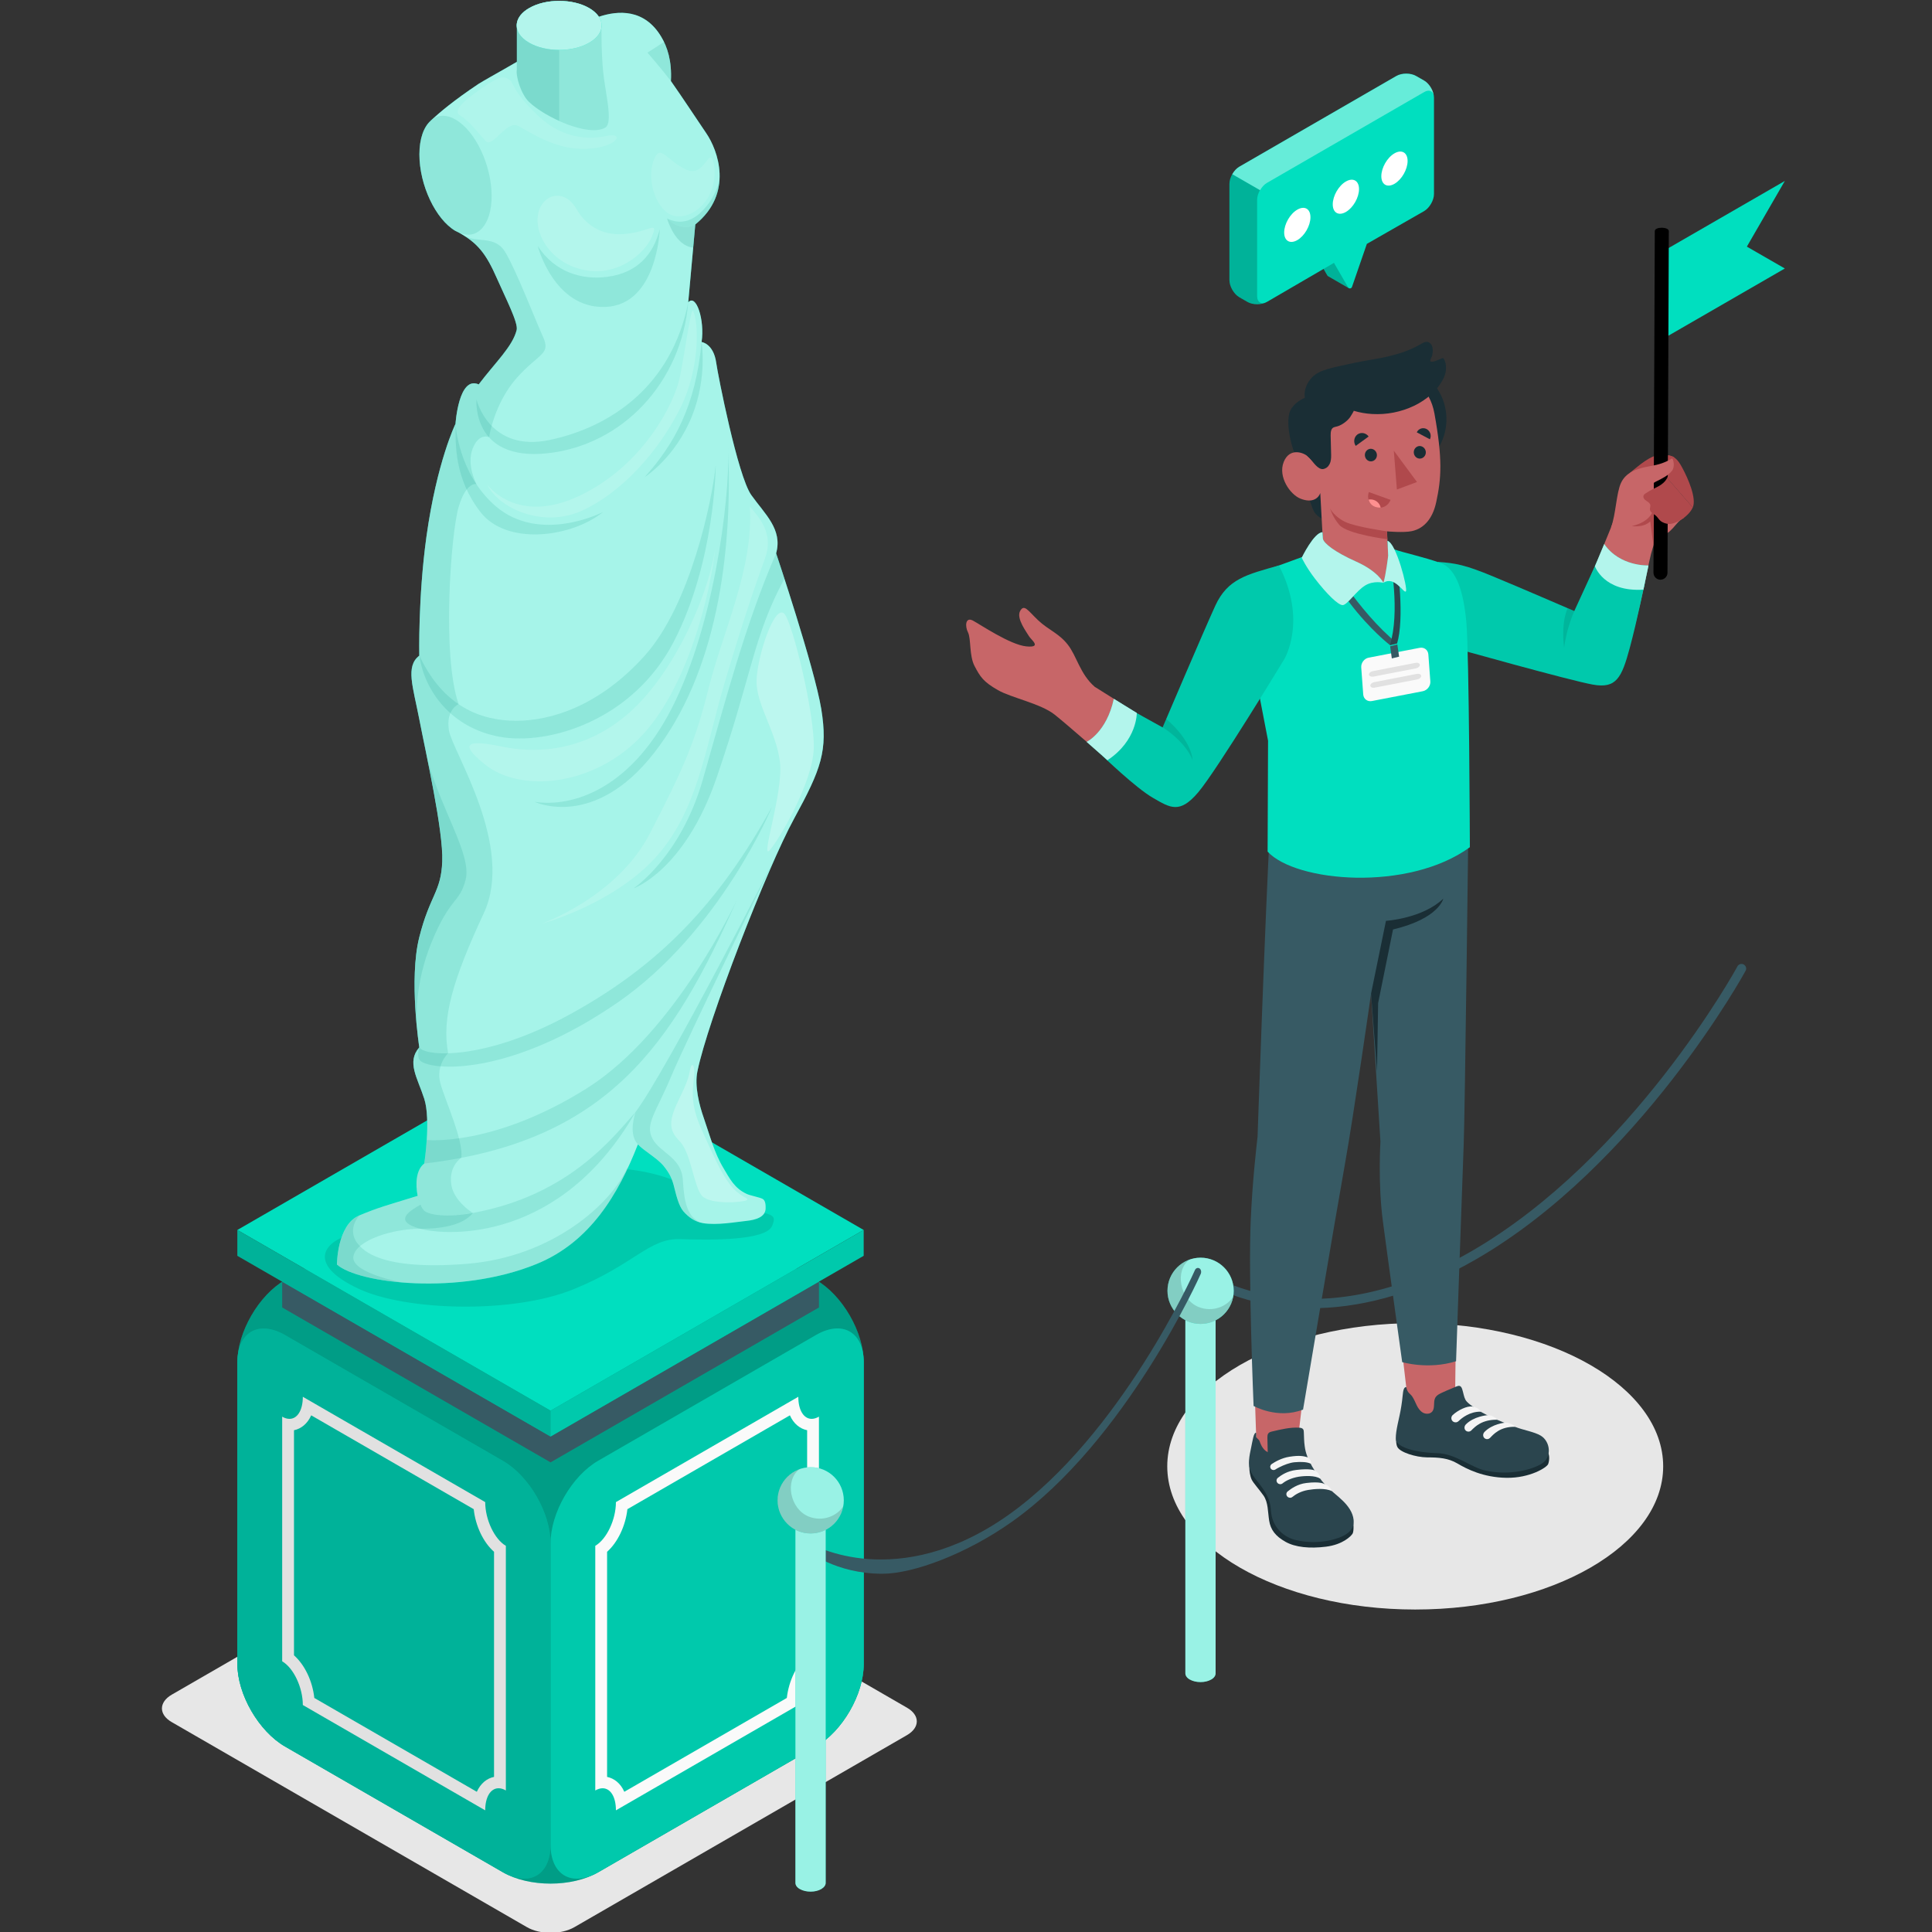 <?xml version="1.0" encoding="utf-8"?>
<!-- Generator: Adobe Illustrator 24.0.1, SVG Export Plug-In . SVG Version: 6.00 Build 0)  -->
<svg version="1.1" id="Layer_1" xmlns="http://www.w3.org/2000/svg" xmlns:xlink="http://www.w3.org/1999/xlink" x="0px" y="0px"
	 viewBox="0 0 175 175" style="enable-background:new 0 0 175 175;" xml:space="preserve">
<rect x="0" y="0" width="175" height="175" fill="#333333" stroke="none"/>
<style type="text/css">
	.st0{fill:#E7E7E7;}
	.st1{fill:#00DFBF;}
	.st2{opacity:0.3;}
	.st3{opacity:0.1;}
	.st4{opacity:0.2;}
	.st5{fill:#FAFAFA;}
	.st6{fill:#E1E1E1;}
	.st7{fill:#375A64;}
	.st8{opacity:0.65;fill:#FFFFFF;}
	.st9{opacity:0.1;fill:#00DFBF;}
	.st10{opacity:0.05;}
	.st11{opacity:0.07;}
	.st12{opacity:0.7;fill:#FFFFFF;}
	.st13{opacity:0.15;fill:#FFFFFF;}
	.st14{opacity:0.1;fill:#FFFFFF;}
	.st15{opacity:0.25;fill:#FFFFFF;}
	.st16{opacity:0.6;fill:#FFFFFF;}
	.st17{opacity:0.15;}
	.st18{fill:#C76668;}
	.st19{fill:#1A2E35;}
	.st20{fill:#2B454E;}
	.st21{fill:#F5F5F5;}
	.st22{fill:#B0494C;}
	.st23{fill:#FF9090;}
	.st24{opacity:0.4;fill:#FFFFFF;}
	.st25{fill:#FFFFFF;}
</style>
<path id="Shadow_41_" class="st0" d="M52.03,174.56l30.12-17.39c1.19-0.69,1.19-1.81,0-2.49L50,136.11c-1.19-0.69-3.13-0.69-4.32,0
	l-30.12,17.39c-1.19,0.69-1.19,1.81,0,2.49l32.15,18.56C48.9,175.25,50.84,175.25,52.03,174.56z"/>
<ellipse id="Shadow_39_" class="st0" cx="128.19" cy="132.82" rx="22.46" ry="12.97"/>
<g id="Sculpture">
	<g id="Pedestal">
		<g>
			<path class="st1" d="M54.19,169.59l19.73-11.39c2.39-1.38,4.32-4.73,4.32-7.48l0-27.3c0-2.75-1.93-6.1-4.32-7.48l-19.73-11.39
				c-2.39-1.38-6.25-1.38-8.64,0l-19.73,11.39c-2.39,1.38-4.32,4.73-4.32,7.48l0,27.3c0,2.75,1.93,6.1,4.32,7.48l19.73,11.39
				C47.93,170.96,51.8,170.96,54.19,169.59z"/>
			<path class="st2" d="M54.19,169.59l19.73-11.39c2.39-1.38,4.32-4.73,4.32-7.48l0-27.3c0-2.75-1.93-6.1-4.32-7.48l-19.73-11.39
				c-2.39-1.38-6.25-1.38-8.64,0l-19.73,11.39c-2.39,1.38-4.32,4.73-4.32,7.48l0,27.3c0,2.75,1.93,6.1,4.32,7.48l19.73,11.39
				C47.93,170.96,51.8,170.96,54.19,169.59z"/>
			<path class="st1" d="M49.87,139.79v27.3c0,2.75,1.93,3.87,4.32,2.49l19.73-11.39c2.39-1.38,4.32-4.73,4.32-7.48v-27.3
				c0-2.75-1.93-3.87-4.32-2.49l-19.73,11.39C51.8,133.69,49.87,137.04,49.87,139.79z"/>
			<path class="st3" d="M49.87,139.79v27.3c0,2.75,1.93,3.87,4.32,2.49l19.73-11.39c2.39-1.38,4.32-4.73,4.32-7.48v-27.3
				c0-2.75-1.93-3.87-4.32-2.49l-19.73,11.39C51.8,133.69,49.87,137.04,49.87,139.79z"/>
			<path class="st1" d="M49.87,139.79v27.3c0,2.75-1.93,3.87-4.32,2.49L25.82,158.2c-2.39-1.38-4.32-4.73-4.32-7.48v-27.3
				c0-2.75,1.93-3.87,4.32-2.49l19.73,11.39C47.93,133.69,49.87,137.04,49.87,139.79z"/>
			<path class="st4" d="M49.87,139.79v27.3c0,2.75-1.93,3.87-4.32,2.49L25.82,158.2c-2.39-1.38-4.32-4.73-4.32-7.48v-27.3
				c0-2.75,1.93-3.87,4.32-2.49l19.73,11.39C47.93,133.69,49.87,137.04,49.87,139.79z"/>
			<g>
				<path class="st5" d="M71.55,128.2c0.34,0.78,0.93,1.22,1.56,1.35v20.39c-0.96,0.85-1.67,2.34-1.84,3.86l-14.72,8.5
					c-0.34-0.78-0.93-1.22-1.56-1.35l0-20.39c0.96-0.85,1.67-2.34,1.84-3.86L71.55,128.2 M56.87,136.06L56.87,136.06L56.87,136.06
					 M72.31,126.52l-16.52,9.54c0,1.59-0.84,3.36-1.87,3.96l0,22.16c0.23-0.13,0.45-0.2,0.66-0.2c0.71,0,1.21,0.76,1.21,2
					l16.52-9.54c0-1.59,0.84-3.36,1.87-3.96v-22.16c-0.23,0.13-0.45,0.2-0.66,0.2C72.82,128.52,72.31,127.76,72.31,126.52
					L72.31,126.52z"/>
			</g>
			<g>
				<path class="st6" d="M28.19,128.2l14.72,8.5c0.16,1.52,0.87,3.01,1.84,3.86l0,20.39c-0.63,0.13-1.21,0.57-1.56,1.35l-14.72-8.5
					c-0.16-1.52-0.87-3.01-1.84-3.86v-20.39C27.26,129.42,27.84,128.98,28.19,128.2 M27.43,126.52c0,1.23-0.5,2-1.21,2
					c-0.2,0-0.43-0.06-0.66-0.2v22.16c1.03,0.6,1.87,2.37,1.87,3.96l16.52,9.54c0-1.23,0.5-2,1.21-2c0.2,0,0.43,0.06,0.66,0.2
					l0-22.16c-1.03-0.6-1.87-2.37-1.87-3.96L27.43,126.52L27.43,126.52z"/>
			</g>
		</g>
		<polygon class="st7" points="25.56,116.09 25.56,118.43 49.87,132.46 74.18,118.43 74.18,116.09 49.87,130.12 		"/>
		<g>
			<polygon class="st1" points="21.5,111.41 49.87,127.78 78.23,111.41 49.87,95.03 			"/>
			<polygon class="st1" points="21.5,111.41 21.5,113.75 49.87,130.12 49.87,127.78 			"/>
			<polygon class="st4" points="21.5,111.41 21.5,113.75 49.87,130.12 49.87,127.78 			"/>
			<polygon class="st1" points="49.87,127.78 78.23,111.41 78.23,113.75 49.87,130.12 			"/>
			<polygon class="st3" points="49.87,127.78 78.23,111.41 78.23,113.75 49.87,130.12 			"/>
		</g>
	</g>
	<path id="Shadow_1_" class="st3" d="M32,111.77c-2.47,0.52-4.49,2.65,0.51,4.98c4.25,1.98,13.85,2.28,19.39,0.05
		s6.87-4.66,9.72-4.56c2.84,0.1,7.76,0.13,8.32-1.2c0.56-1.33-0.27-0.87-4.15-2.14c-3.88-1.28-5.15-3.09-11.87-3.15
		C47.2,105.68,34.63,111.22,32,111.77z"/>
	<g id="Sculpture_1_">
		<g>
			<path class="st1" d="M70.3,50.12c0.61-2.17-1.02-3.55-2.25-5.28c-1.23-1.74-3.03-10.93-3.17-11.95
				c-0.24-1.78-1.33-1.91-1.33-1.91c0.3-2.01-0.5-4.42-1.21-3.59l0.64-7.06c3.5-2.84,2.03-6.74,1-8.25
				c-1.03-1.52-2.09-3.14-3.21-4.74c0.1-1.82-0.33-3.1-0.87-4c-1.53-2.57-3.93-2.4-5.66-1.82c-0.19-0.28-0.47-0.55-0.87-0.78
				c-1.5-0.87-3.94-0.87-5.44,0c-0.66,0.38-1.03,0.86-1.11,1.36c-0.02,0.13-0.02,0.26,0,0.4v3.1l-1.2,0.69
				c-0.35,0.2-1.99,1.12-2.29,1.32c-2.26,1.51-3.51,2.58-4.31,3.31l0,0.01c-0.63,0.55-1.03,1.62-1.03,3.06
				c0,2.78,1.47,5.88,3.27,6.93c0.09,0.05,0.18,0.09,0.27,0.13c0,0,0,0,0,0c1.73,0.95,2.5,1.93,3.47,4.14
				c0.79,1.8,1.96,4.05,1.8,4.7c-0.37,1.5-1.92,2.92-3.44,4.93c-1.82-0.82-2.1,3.57-2.1,3.57s-1.68,3.41-2.63,10.2
				c-0.77,5.57-0.65,10.8-0.65,10.8c-1.27,0.97-0.57,2.8,0,5.76c0.57,2.96,2.19,10.11,2.08,12.88c-0.1,2.77-1.12,3.05-2.08,6.86
				c-0.96,3.81,0,9.98,0,9.98c-1.17,1.33-0.16,2.76,0.45,4.66c0.61,1.9,0,5.86,0,5.86c-0.76,0.57-0.81,1.89-0.6,2.93
				c-2.87,0.89-3.48,1.02-5.3,1.78c-2,0.84-2.01,4.44-2.01,4.44c1.92,1.73,11.07,2.82,18.09-0.05c4.83-1.97,7.41-6.32,9.17-10.83
				c0,0,0,0,0,0c0.5,0.55,1.74,1.24,2.31,1.93c0.56,0.69,0.79,1.16,0.99,1.99c0.16,0.63,0.4,1.66,0.82,2.14
				c0.48,0.55,1.04,0.94,1.76,1.07c1.28,0.22,3.04-0.11,3.94-0.2c0.88-0.09,1.73-0.36,1.75-1.12c0.01-0.31-0.01-0.74-0.28-0.88
				c-0.27-0.14-1.15-0.31-1.42-0.44c-1.13-0.51-1.56-1.41-2.11-2.33c-0.85-1.41-1.24-2.97-1.78-4.52c-0.43-1.21-0.86-2.95-0.59-4.25
				c0.94-4.62,6.31-18.43,8.77-22.92c2.45-4.49,3.06-6.13,2.45-9.91C73.77,60.46,70.3,50.12,70.3,50.12z"/>
			<path class="st8" d="M70.3,50.12c0.61-2.17-1.02-3.55-2.25-5.28c-1.23-1.74-3.03-10.93-3.17-11.95
				c-0.24-1.78-1.33-1.91-1.33-1.91c0.3-2.01-0.5-4.42-1.21-3.59l0.64-7.06c3.5-2.84,2.03-6.74,1-8.25
				c-1.03-1.52-2.09-3.14-3.21-4.74c0.1-1.82-0.33-3.1-0.87-4c-1.53-2.57-3.93-2.4-5.66-1.82c-0.19-0.28-0.47-0.55-0.87-0.78
				c-1.5-0.87-3.94-0.87-5.44,0c-0.66,0.38-1.03,0.86-1.11,1.36c-0.02,0.13-0.02,0.26,0,0.4v3.1l-1.2,0.69
				c-0.35,0.2-1.99,1.12-2.29,1.32c-2.26,1.51-3.51,2.58-4.31,3.31l0,0.01c-0.63,0.55-1.03,1.62-1.03,3.06
				c0,2.78,1.47,5.88,3.27,6.93c0.09,0.05,0.18,0.09,0.27,0.13c0,0,0,0,0,0c1.73,0.95,2.5,1.93,3.47,4.14
				c0.79,1.8,1.96,4.05,1.8,4.7c-0.37,1.5-1.92,2.92-3.44,4.93c-1.82-0.82-2.1,3.57-2.1,3.57s-1.68,3.41-2.63,10.2
				c-0.77,5.57-0.65,10.8-0.65,10.8c-1.27,0.97-0.57,2.8,0,5.76c0.57,2.96,2.19,10.11,2.08,12.88c-0.1,2.77-1.12,3.05-2.08,6.86
				c-0.96,3.81,0,9.98,0,9.98c-1.17,1.33-0.16,2.76,0.45,4.66c0.61,1.9,0,5.86,0,5.86c-0.76,0.57-0.81,1.89-0.6,2.93
				c-2.87,0.89-3.48,1.02-5.3,1.78c-2,0.84-2.01,4.44-2.01,4.44c1.92,1.73,11.07,2.82,18.09-0.05c4.83-1.97,7.41-6.32,9.17-10.83
				c0,0,0,0,0,0c0.5,0.55,1.74,1.24,2.31,1.93c0.56,0.69,0.79,1.16,0.99,1.99c0.16,0.63,0.4,1.66,0.82,2.14
				c0.48,0.55,1.04,0.94,1.76,1.07c1.28,0.22,3.04-0.11,3.94-0.2c0.88-0.09,1.73-0.36,1.75-1.12c0.01-0.31-0.01-0.74-0.28-0.88
				c-0.27-0.14-1.15-0.31-1.42-0.44c-1.13-0.51-1.56-1.41-2.11-2.33c-0.85-1.41-1.24-2.97-1.78-4.52c-0.43-1.21-0.86-2.95-0.59-4.25
				c0.94-4.62,6.31-18.43,8.77-22.92c2.45-4.49,3.06-6.13,2.45-9.91C73.77,60.46,70.3,50.12,70.3,50.12z"/>
		</g>
		<g>
			<path class="st9" d="M57.56,100.74c-6.77,11.78-16.99,11.23-19.49,10.56c-2.5-0.67-1.02-1.59,0.02-2.18
				c0.09,0.22,0.2,0.41,0.35,0.55c0.45,0.38,2.05,0.63,4.39,0.2C51.62,108.26,55.59,102.93,57.56,100.74z"/>
			<path class="st9" d="M42.83,109.88c-0.76,0.92-2.34,1.43-4.76,1.42c-2.42-0.01-5.78,1-6.06,2.49c-0.28,1.48,4.27,2.35,4.35,2.37
				c-2.8-0.24-5-0.87-5.84-1.62c0,0,0.01-3.61,2.02-4.44c1.82-0.76,2.43-0.88,5.3-1.78c0.13,0.63,0.36,1.16,0.59,1.36
				C38.83,110,40.26,110.33,42.83,109.88z"/>
			<path class="st9" d="M30.53,114.54c1.92,1.73,11.07,2.82,18.09-0.05c4.01-1.64,6.47-4.92,8.2-8.57l0.01-0.18
				c-1.39,3.22-6.73,8.12-14.57,8.74c-7.84,0.62-9.36-1.24-9.85-1.82c-0.49-0.58-0.71-1.57,0.14-2.56
				C30.54,110.94,30.53,114.54,30.53,114.54z"/>
			<path id="XMLID_4574_" class="st9" d="M41.26,20.91c-1.81-1.05-3.27-4.15-3.27-6.93c0-1.57,0.46-2.7,1.19-3.2
				c0.57-0.39,1.29-0.41,2.08,0.05c1.81,1.04,3.27,4.14,3.27,6.93c0,1.3-0.32,2.31-0.85,2.9C43.09,21.33,42.22,21.47,41.26,20.91z"
				/>
			<path id="XMLID_4556_" class="st9" d="M60.15,3.8l-1.5,0.97c0,0,1.33,1.53,2.12,2.57v-0.9C60.72,5.35,60.47,4.48,60.15,3.8z"/>
			<path id="XMLID_4545_" class="st9" d="M46.81,2.3v3.99c-0.11,0.64,0.4,2.26,1.1,2.94c1.49,1.42,5.41,3.2,6.91,2.33
				c0.75-0.43-0.01-3.2-0.19-5.09c-0.18-1.84-0.15-4.17-0.15-4.17H46.81z"/>
			<path id="XMLID_4544_" class="st9" d="M47.92,9.23c0.61,0.58,1.63,1.23,2.73,1.72V2.3h-3.83v3.99
				C46.71,6.93,47.21,8.55,47.92,9.23z"/>
			<path class="st9" d="M59.76,20.77c-0.57,2.24-1.98,3.95-4.78,4.31c-2.25,0.29-4.72-0.4-6.27-2.79c0,0,1.47,5.71,6.15,5.51
				C59.54,27.6,59.76,20.77,59.76,20.77z"/>
			<path class="st9" d="M62.34,27.39c-0.6,7.22-5.94,12.95-12.79,13.67c-6.85,0.72-6.39-4.87-6.39-4.87s1.15,4.83,6.65,3.66
				S60.83,34.98,62.34,27.39z"/>
			<path class="st9" d="M41.26,38.39c0,1.96-0.09,4.95,2.26,7.99c2.34,3.04,8.19,2.34,11.1,0c0,0-5.72,2.95-9.76-0.56
				C41.48,42.87,41.26,38.39,41.26,38.39z"/>
			<path class="st9" d="M63.55,30.98c-0.53,5.76-2.46,9.24-5.15,12.23c0,0,2.77-1.74,4.29-5.55C64.08,34.19,63.55,30.98,63.55,30.98
				z"/>
			<path class="st9" d="M70.3,50.12c-2.84,6.54-4.64,13.56-6.65,20.54c-2.01,6.97-6.25,9.8-6.25,9.8s4.6-1.58,7.5-9.99
				c3.27-9.52,3.3-12.76,6.15-18.05l0,0C70.61,51.03,70.3,50.12,70.3,50.12z"/>
			<path class="st9" d="M57.79,103.66c0.5,0.55,1.74,1.24,2.31,1.93c0.56,0.69,0.79,1.16,0.99,1.99c0.16,0.63,0.4,1.66,0.82,2.14
				c0.4,0.46,0.86,0.8,1.42,0.97c-1.09-0.59-1.36-1.79-1.48-3.82c-0.12-2.05-2.05-2.42-2.75-3.73c-0.7-1.31,0.29-2.3,1.72-5.7
				c1.44-3.41,9.5-19.96,9.5-19.96s-9.78,19.26-12.76,23.26C57.27,101.71,57.1,102.92,57.79,103.66z"/>
			<path class="st9" d="M53.14,98.59c-8.46,5.31-14.48,4.67-14.48,4.67l0,0c-0.08,1.19-0.22,2.13-0.22,2.13
				c16.58-1.96,22.48-10.76,28.31-23.88C66.75,81.51,61.24,93.5,53.14,98.59z"/>
			<path class="st9" d="M69.93,73.08C65.05,81.95,59.6,87.5,51.66,91.86c-7.78,4.28-13.22,3.84-13.67,3.01c0,0-0.34,0.97,0.18,1.29
				c1.45,0.9,8.45,1.08,17.77-5.35C65.26,84.38,69.93,73.08,69.93,73.08z"/>
			<path class="st9" d="M42.18,79.66c0.54-2.18-2.05-6-3.4-10.62l0,0c0.65,3.23,1.37,7.11,1.3,8.99c-0.1,2.77-1.12,3.05-2.08,6.86
				c-0.62,2.46-0.44,5.89-0.23,8.02c-0.06-0.73-0.2-3.8,1.29-7.48C40.76,81.22,41.64,81.84,42.18,79.66z"/>
			<path class="st9" d="M37.99,59.39c0.45,3.2,2.91,6.56,7.29,7.35c4.37,0.79,12.03-1.45,15.75-8.62c3.75-7.23,3.8-15.97,3.8-15.97
				c-0.33,3.24-2.29,12.63-6.43,17.24s-8.57,5.91-11.67,5.9C43.64,65.28,40.18,64.07,37.99,59.39z"/>
			<path class="st9" d="M65.17,16.35c0,0.01-0.3,1.44-1.5,2.7c-0.79,0.83-1.88,1.41-3.25,0.74c1.02,1.05,2.28,0.75,2.56,0.53
				C64.49,19.11,65.07,17.69,65.17,16.35z"/>
			<path class="st9" d="M49.19,30.52c-0.73-1.61-2.5-6.2-3.46-7.74c-0.9-1.43-2.45-0.79-3.59-1.38c1.32,0.85,2.01,1.84,2.86,3.78
				c0.79,1.8,1.96,4.05,1.8,4.7c-0.37,1.5-1.92,2.92-3.44,4.93c-1.82-0.82-2.1,3.57-2.1,3.57s-1.68,3.41-2.63,10.2
				c-0.77,5.57-0.65,10.8-0.65,10.8c-1.27,0.97-0.57,2.8,0,5.76c0.57,2.96,2.19,10.11,2.08,12.88c-0.1,2.77-1.12,3.05-2.08,6.86
				c-0.96,3.81,0,9.98,0,9.98c-1.17,1.33-0.16,2.76,0.45,4.66c0.61,1.9,0,5.86,0,5.86c-1.23,0.92-0.61,3.78,0,4.29
				c0.39,0.32,1.82,0.66,4.39,0.2c-0.98-0.64-1.79-1.58-1.94-2.55c-0.27-1.7,0.91-2.46,0.91-2.46c0.17-1.66-1.44-5.09-1.9-6.73
				c-0.45-1.65,0.7-2.73,0.7-2.73C40,92.2,41,88.78,43.82,82.72c2.82-6.06-2.82-14.62-3.15-16.53c-0.33-1.91,0.87-2.41,0.87-2.41
				c-1.54-4.43-0.69-15.51,0-17.85c0.69-2.34,1.62-2.08,1.62-2.08s-0.93-1.71-0.35-3.21c0.57-1.47,1.49-1.04,1.49-1.04
				s0.45-3.04,2.49-5.35C48.84,31.95,49.91,32.13,49.19,30.52z"/>
			<path class="st9" d="M65.94,40.19c0.26,3.33-0.83,14.98-4.71,23.19c-3.88,8.21-9.48,9.76-12.8,9.25c0,0,5.34,2.57,10.8-4.41
				C64.83,61.07,66.42,50.34,65.94,40.19z"/>
			<path class="st9" d="M62.98,20.33l-0.19,2.1c-1.63-0.16-2.32-2.48-2.36-2.63C61.44,20.85,62.7,20.55,62.98,20.33z"/>
		</g>
		<g>
			<path class="st10" d="M57.56,100.74c-6.77,11.78-16.99,11.23-19.49,10.56c-2.5-0.67-1.02-1.59,0.02-2.18
				c0.09,0.22,0.2,0.41,0.35,0.55c0.45,0.38,2.05,0.63,4.39,0.2C51.62,108.26,55.59,102.93,57.56,100.74z"/>
			<path class="st10" d="M42.83,109.88c-0.76,0.92-2.34,1.43-4.76,1.42c-2.42-0.01-5.78,1-6.06,2.49c-0.28,1.48,4.27,2.35,4.35,2.37
				c-2.8-0.24-5-0.87-5.84-1.62c0,0,0.01-3.61,2.02-4.44c1.82-0.76,2.43-0.88,5.3-1.78c0.13,0.63,0.36,1.16,0.59,1.36
				C38.83,110,40.26,110.33,42.83,109.88z"/>
			<path class="st10" d="M30.53,114.54c1.92,1.73,11.07,2.82,18.09-0.05c4.01-1.64,6.47-4.92,8.2-8.57l0.01-0.18
				c-1.39,3.22-6.73,8.12-14.57,8.74c-7.84,0.62-9.36-1.24-9.85-1.82c-0.49-0.58-0.71-1.57,0.14-2.56
				C30.54,110.94,30.53,114.54,30.53,114.54z"/>
			<path id="XMLID_387_" class="st10" d="M41.26,20.91c-1.81-1.05-3.27-4.15-3.27-6.93c0-1.57,0.46-2.7,1.19-3.2
				c0.57-0.39,1.29-0.41,2.08,0.05c1.81,1.04,3.27,4.14,3.27,6.93c0,1.3-0.32,2.31-0.85,2.9C43.09,21.33,42.22,21.47,41.26,20.91z"
				/>
			<path id="XMLID_385_" class="st10" d="M60.15,3.8l-1.5,0.97c0,0,1.33,1.53,2.12,2.57v-0.9C60.72,5.35,60.47,4.48,60.15,3.8z"/>
			<path id="XMLID_382_" class="st10" d="M46.81,2.3v3.99c-0.11,0.64,0.4,2.26,1.1,2.94c1.49,1.42,5.41,3.2,6.91,2.33
				c0.75-0.43-0.01-3.2-0.19-5.09c-0.18-1.84-0.15-4.17-0.15-4.17H46.81z"/>
			<path id="XMLID_381_" class="st10" d="M47.92,9.23c0.61,0.58,1.63,1.23,2.73,1.72V2.3h-3.83v3.99
				C46.71,6.93,47.21,8.55,47.92,9.23z"/>
			<path class="st10" d="M59.76,20.77c-0.57,2.24-1.98,3.95-4.78,4.31c-2.25,0.29-4.72-0.4-6.27-2.79c0,0,1.47,5.71,6.15,5.51
				C59.54,27.6,59.76,20.77,59.76,20.77z"/>
			<path class="st10" d="M62.34,27.39c-0.6,7.22-5.94,12.95-12.79,13.67c-6.85,0.72-6.39-4.87-6.39-4.87s1.15,4.83,6.65,3.66
				S60.83,34.98,62.34,27.39z"/>
			<path class="st10" d="M41.26,38.39c0,1.96-0.09,4.95,2.26,7.99c2.34,3.04,8.19,2.34,11.1,0c0,0-5.72,2.95-9.76-0.56
				C41.48,42.87,41.26,38.39,41.26,38.39z"/>
			<path class="st10" d="M63.55,30.98c-0.53,5.76-2.46,9.24-5.15,12.23c0,0,2.77-1.74,4.29-5.55
				C64.08,34.19,63.55,30.98,63.55,30.98z"/>
			<path class="st10" d="M70.3,50.12c-2.84,6.54-4.64,13.56-6.65,20.54c-2.01,6.97-6.25,9.8-6.25,9.8s4.6-1.58,7.5-9.99
				c3.27-9.52,3.3-12.76,6.15-18.05l0,0C70.61,51.03,70.3,50.12,70.3,50.12z"/>
			<path class="st10" d="M57.79,103.66c0.5,0.55,1.74,1.24,2.31,1.93c0.56,0.69,0.79,1.16,0.99,1.99c0.16,0.63,0.4,1.66,0.82,2.14
				c0.4,0.46,0.86,0.8,1.42,0.97c-1.09-0.59-1.36-1.79-1.48-3.82c-0.12-2.05-2.05-2.42-2.75-3.73c-0.7-1.31,0.29-2.3,1.72-5.7
				c1.44-3.41,9.5-19.96,9.5-19.96s-9.78,19.26-12.76,23.26C57.27,101.71,57.1,102.92,57.79,103.66z"/>
			<path class="st10" d="M53.14,98.59c-8.46,5.31-14.48,4.67-14.48,4.67l0,0c-0.08,1.19-0.22,2.13-0.22,2.13
				c16.58-1.96,22.48-10.76,28.31-23.88C66.75,81.51,61.24,93.5,53.14,98.59z"/>
			<path class="st10" d="M69.93,73.08C65.05,81.95,59.6,87.5,51.66,91.86c-7.78,4.28-13.22,3.84-13.67,3.01c0,0-0.34,0.97,0.18,1.29
				c1.45,0.9,8.45,1.08,17.77-5.35C65.26,84.38,69.93,73.08,69.93,73.08z"/>
			<path class="st10" d="M42.18,79.66c0.54-2.18-2.05-6-3.4-10.62l0,0c0.65,3.23,1.37,7.11,1.3,8.99c-0.1,2.77-1.12,3.05-2.08,6.86
				c-0.62,2.46-0.44,5.89-0.23,8.02c-0.06-0.73-0.2-3.8,1.29-7.48C40.76,81.22,41.64,81.84,42.18,79.66z"/>
			<path class="st10" d="M37.99,59.39c0.45,3.2,2.91,6.56,7.29,7.35c4.37,0.79,12.03-1.45,15.75-8.62c3.75-7.23,3.8-15.97,3.8-15.97
				c-0.33,3.24-2.29,12.63-6.43,17.24s-8.57,5.91-11.67,5.9C43.64,65.28,40.18,64.07,37.99,59.39z"/>
			<path class="st10" d="M65.17,16.35c0,0.01-0.3,1.44-1.5,2.7c-0.79,0.83-1.88,1.41-3.25,0.74c1.02,1.05,2.28,0.75,2.56,0.53
				C64.49,19.11,65.07,17.69,65.17,16.35z"/>
			<path class="st10" d="M49.19,30.52c-0.73-1.61-2.5-6.2-3.46-7.74c-0.9-1.43-2.45-0.79-3.59-1.38c1.32,0.85,2.01,1.84,2.86,3.78
				c0.79,1.8,1.96,4.05,1.8,4.7c-0.37,1.5-1.92,2.92-3.44,4.93c-1.82-0.82-2.1,3.57-2.1,3.57s-1.68,3.41-2.63,10.2
				c-0.77,5.57-0.65,10.8-0.65,10.8c-1.27,0.97-0.57,2.8,0,5.76c0.57,2.96,2.19,10.11,2.08,12.88c-0.1,2.77-1.12,3.05-2.08,6.86
				c-0.96,3.81,0,9.98,0,9.98c-1.17,1.33-0.16,2.76,0.45,4.66c0.61,1.9,0,5.86,0,5.86c-1.23,0.92-0.61,3.78,0,4.29
				c0.39,0.32,1.82,0.66,4.39,0.2c-0.98-0.64-1.79-1.58-1.94-2.55c-0.27-1.7,0.91-2.46,0.91-2.46c0.17-1.66-1.44-5.09-1.9-6.73
				c-0.45-1.65,0.7-2.73,0.7-2.73C40,92.2,41,88.78,43.82,82.72c2.82-6.06-2.82-14.62-3.15-16.53c-0.33-1.91,0.87-2.41,0.87-2.41
				c-1.54-4.43-0.69-15.51,0-17.85c0.69-2.34,1.62-2.08,1.62-2.08s-0.93-1.71-0.35-3.21c0.57-1.47,1.49-1.04,1.49-1.04
				s0.45-3.04,2.49-5.35C48.84,31.95,49.91,32.13,49.19,30.52z"/>
			<path class="st10" d="M65.94,40.19c0.26,3.33-0.83,14.98-4.71,23.19c-3.88,8.21-9.48,9.76-12.8,9.25c0,0,5.34,2.57,10.8-4.41
				C64.83,61.07,66.42,50.34,65.94,40.19z"/>
			<path class="st11" d="M62.98,20.33l-0.19,2.1c-1.63-0.16-2.32-2.48-2.36-2.63C61.44,20.85,62.7,20.55,62.98,20.33z"/>
		</g>
		<g>
			<path id="XMLID_357_" class="st1" d="M53.37,3.87c-1.5,0.87-3.94,0.87-5.44,0c-0.85-0.49-1.22-1.15-1.11-1.78
				c0.08-0.5,0.45-0.98,1.11-1.36c1.5-0.87,3.94-0.87,5.44,0c0.7,0.41,1.08,0.93,1.12,1.47C54.54,2.8,54.17,3.41,53.37,3.87z"/>
			<path id="XMLID_360_" class="st12" d="M53.37,3.87c-1.5,0.87-3.94,0.87-5.44,0c-0.85-0.49-1.22-1.15-1.11-1.78
				c0.08-0.5,0.45-0.98,1.11-1.36c1.5-0.87,3.94-0.87,5.44,0c0.7,0.41,1.08,0.93,1.12,1.47C54.54,2.8,54.17,3.41,53.37,3.87z"/>
		</g>
		<g>
			<path class="st13" d="M49.62,17.99c-1.91,1.31-0.8,5.23,2.69,6.31c3.48,1.08,6.17-1.41,6.75-2.89c0.57-1.47-0.12-0.45-2.41-0.22
				c-2.28,0.23-3.71-0.97-4.45-2.28C51.45,17.59,50.29,17.53,49.62,17.99z"/>
			<path class="st14" d="M46.26,7.33c-0.6-0.55-1.05-0.41-2.63,0.67c-1.58,1.09-2.7,2.05-1.93,2.48c0.77,0.43,1.72,1.69,2.31,2.32
				c0.6,0.63,1.87-1.92,2.91-1.4c1.04,0.52,3.37,2.21,6.21,2.08c2.84-0.12,3.49-1.53,1.82-1.17c-1.3,0.28-3.75,0.43-6.07-1.7
				C46.58,8.5,46.5,7.55,46.26,7.33z"/>
			<path class="st13" d="M62.8,28.21c0.44,0.89,0.7,5.07-1.24,8.88c-1.94,3.82-5.21,7.49-8.81,9.15c-3.6,1.66-7.62-0.24-8.61-2.34
				c0,0,2.67,3.75,8.43,0.97c5.76-2.78,8.5-8.35,8.99-10.62C62.05,31.98,62.6,27.51,62.8,28.21z"/>
			<path class="st13" d="M64.83,49.3c-0.43,4.43-2.59,13.26-6.98,17.63s-10.79,4.81-13.89,2.34c-3.1-2.47-0.54-2.06,1.69-1.61
				s6.92,0.78,11.31-3.07C61.34,60.75,64.45,53.11,64.83,49.3z"/>
			<path class="st13" d="M67.92,45.88c0.89,1.04,2.19,2.48,1.38,4.68c-0.8,2.2-2,5.65-3.7,11.41c-1.7,5.76-2.44,11.68-6.37,15.86
				c-3.93,4.18-10.2,5.85-10.2,5.85s6.85-2.39,9.84-8.19c2.99-5.8,4.07-8.14,5.34-13.24C65.5,57.15,68.28,51.44,67.92,45.88z"/>
			<path class="st14" d="M59.4,14.11c-0.84,1.42-0.37,4.22,1.15,5.23c0.76,0.5,2.2,0.33,3.29-1.02c1.17-1.45,0.97-3.59,0.61-4
				c-0.37-0.41-0.83,1.76-2.35,1.02C60.58,14.62,59.91,13.26,59.4,14.11z"/>
			<path class="st15" d="M71.05,55.6c-0.89-0.95-2.46,3.84-2.52,6.03c-0.06,2.19,1.8,4.65,2.12,7.41c0.32,2.75-1.82,8.95-0.93,7.97
				c0.88-0.98,3.88-6.13,3.99-9.2S71.79,56.39,71.05,55.6z"/>
			<path class="st15" d="M62.53,96.8c-0.15,0.76-0.25,1.18-0.97,2.65c-0.99,2.02-1.04,2.87,0,3.92c1.04,1.05,1.28,4.12,2.03,4.95
				c0.75,0.83,3.76,0.59,4.05,0.39c0.29-0.2-0.64-0.25-1.52-1.41c-0.89-1.17-1.55-2.76-2.53-4.9c-0.98-2.14-0.9-3.34-0.74-4.68
				C63,96.38,62.65,96.2,62.53,96.8z"/>
		</g>
	</g>
</g>
<g id="Ribbon">
	<g>
		<path class="st7" d="M118.75,118.5c-6.11,0-9.68-2.42-9.73-2.46c-0.19-0.13-0.24-0.4-0.1-0.59c0.13-0.19,0.4-0.24,0.59-0.1
			c0.09,0.06,9.35,6.31,23.75-2c14.54-8.39,24.03-25.63,24.1-25.79c0.1-0.21,0.35-0.31,0.56-0.21c0.21,0.1,0.31,0.35,0.21,0.56
			c-0.08,0.16-9.67,17.64-24.45,26.17C127.8,117.47,122.73,118.5,118.75,118.5z"/>
	</g>
	<g>
		<path class="st1" d="M110.12,118.51h-2.75v33.06l0,0c0,0.2,0.13,0.41,0.4,0.56c0.54,0.31,1.41,0.31,1.94,0
			c0.27-0.15,0.4-0.36,0.4-0.56l0,0V118.51z"/>
		<path class="st16" d="M110.12,118.51h-2.75v33.06l0,0c0,0.2,0.13,0.41,0.4,0.56c0.54,0.31,1.41,0.31,1.94,0
			c0.27-0.15,0.4-0.36,0.4-0.56l0,0V118.51z"/>
		<g>
			<path class="st1" d="M111.75,116.92c0,1.66-1.35,3-3,3s-3-1.35-3-3c0-1.66,1.35-3,3-3S111.75,115.26,111.75,116.92z"/>
			<path class="st16" d="M111.75,116.92c0,1.66-1.35,3-3,3s-3-1.35-3-3c0-1.66,1.35-3,3-3S111.75,115.26,111.75,116.92z"/>
			<path class="st17" d="M111.7,117.45c-0.5,0.84-1.83,1.47-3.15,0.93c-1.68-0.69-2.18-3.3-0.79-4.3c-1.18,0.41-2.02,1.52-2.02,2.84
				c0,1.66,1.35,3,3,3C110.22,119.92,111.44,118.86,111.7,117.45z"/>
		</g>
	</g>
	<g>
		<path class="st7" d="M79.93,142.55c-4.28,0-6.77-2.08-6.81-2.12c-0.13-0.12-0.17-0.34-0.07-0.51c0.09-0.17,0.28-0.21,0.41-0.09
			c0.06,0.05,7.82,4.52,17.9-2.62c10.17-7.21,16.82-22.01,16.87-22.15c0.07-0.18,0.25-0.26,0.4-0.18c0.15,0.08,0.21,0.3,0.14,0.49
			c-0.05,0.14-6.77,15.15-17.11,22.47C87.54,140.76,82.72,142.55,79.93,142.55z"/>
	</g>
	<g>
		<path class="st1" d="M74.8,137.49h-2.75v33.06l0,0c0,0.2,0.13,0.41,0.4,0.56c0.54,0.31,1.41,0.31,1.94,0
			c0.27-0.16,0.4-0.36,0.4-0.56l0,0V137.49z"/>
		<path class="st16" d="M74.8,137.49h-2.75v33.06l0,0c0,0.2,0.13,0.41,0.4,0.56c0.54,0.31,1.41,0.31,1.94,0
			c0.27-0.16,0.4-0.36,0.4-0.56l0,0V137.49z"/>
		<g>
			<path class="st1" d="M76.43,135.9c0,1.66-1.35,3-3,3c-1.66,0-3-1.35-3-3c0-1.66,1.35-3,3-3
				C75.09,132.89,76.43,134.24,76.43,135.9z"/>
			<path class="st16" d="M76.43,135.9c0,1.66-1.35,3-3,3c-1.66,0-3-1.35-3-3c0-1.66,1.35-3,3-3
				C75.09,132.89,76.43,134.24,76.43,135.9z"/>
			<path class="st17" d="M76.38,136.43c-0.5,0.84-1.83,1.47-3.15,0.93c-1.68-0.69-2.18-3.3-0.79-4.3c-1.18,0.41-2.02,1.52-2.02,2.84
				c0,1.66,1.35,3,3,3C74.9,138.9,76.13,137.83,76.38,136.43z"/>
		</g>
	</g>
</g>
<g id="Character_11_">
	<g id="Botom_4_">
		<g id="XMLID_5039_">
			<g id="XMLID_5040_">
				<path id="XMLID_5064_" class="st18" d="M113.83,131.48c1.12,0.64,2.23,0.61,3.6,0.08l0.86-7.36l-4.74-1.06L113.83,131.48z"/>
				<path id="XMLID_5062_" class="st18" d="M127.58,127.39c0.91,2.1,2.22,1.4,4.21,0.12l0.09-7.27l-5.17-0.32L127.58,127.39z"/>
				<g>
					<path id="XMLID_5059_" class="st19" d="M122.49,137.66c0.13,0.11,0.16,1.03,0.03,1.25c-0.14,0.24-0.89,1-2.42,1.19
						c-1.46,0.18-2.78,0.06-3.67-0.45c-0.89-0.5-1.34-1.08-1.47-1.91c-0.13-0.83-0.08-1.64-0.51-2.27c-0.4-0.57-0.92-1.13-1.07-1.44
						c-0.32-0.69-0.2-1.79-0.2-1.79L122.49,137.66z"/>
					<path id="XMLID_5058_" class="st20" d="M118.18,130.99c0.04,0.31,0.11,0.61,0.23,0.92c0.25,0.64,0.6,1.23,1,1.79
						c0.2,0.29,0.42,0.57,0.66,0.83c0.47,0.5,1.05,0.91,1.54,1.39c0.5,0.48,0.93,1.07,1,1.75c0.12,1.15-1.1,1.61-2.06,1.83
						c-1.02,0.24-2.12,0.24-3.13,0.01c-1.13-0.26-1.98-1.08-2.23-2.18c-0.07-0.32-0.07-0.64-0.12-0.96c-0.13-0.73-0.54-1.38-1-1.97
						c-0.27-0.34-0.56-0.67-0.75-1.06c-0.34-0.7-0.14-1.51,0.01-2.23c0.13-0.62,0.23-1.37,0.45-1.33l0.01,0.4
						c0.08,0.13,0.25,0.21,0.3,0.36c0.06,0.16,0.12,0.32,0.2,0.46c0.13,0.22,0.31,0.43,0.54,0.54c-0.01-0.44-0.02-0.87-0.03-1.31
						c0-0.13,0-0.28,0.08-0.39c0.08-0.11,0.23-0.15,0.36-0.18c0.81-0.19,1.63-0.39,2.45-0.34c0.12,0.01,0.26,0.03,0.34,0.13
						c0.06,0.08,0.07,0.19,0.07,0.29C118.12,130.18,118.12,130.59,118.18,130.99z"/>
					<path id="XMLID_5056_" class="st21" d="M119.57,133.93c-0.45-0.3-1.41-0.25-1.93-0.17c-0.65,0.11-1.17,0.36-1.46,0.6
						c-0.13,0.11-0.32,0.1-0.44-0.01l0,0c-0.15-0.13-0.15-0.36,0.01-0.49c0.31-0.25,0.87-0.62,1.65-0.71
						c1.29-0.16,1.68,0.04,1.68,0.04S119.68,133.54,119.57,133.93z"/>
					<path id="XMLID_5053_" class="st21" d="M120.62,135.06c-0.56-0.29-1.61-0.19-2.13-0.1c-0.65,0.11-1.13,0.39-1.42,0.63
						c-0.13,0.11-0.32,0.1-0.44-0.01l0,0c-0.15-0.13-0.15-0.36,0.01-0.49c0.31-0.25,0.9-0.67,1.68-0.76
						c1.29-0.16,1.64,0.09,1.64,0.09S120.51,134.59,120.62,135.06z"/>
					<path id="XMLID_5052_" class="st21" d="M116.81,131.95c0.89-0.14,1.27-0.06,1.63,0.05c0.23,0.12,0.4,0.47,0.26,0.57
						c-0.3-0.14-0.82-0.18-1.45-0.12c-0.42,0.04-0.95,0.24-1.38,0.46c-0.11,0.05-0.24,0.13-0.35,0.2c-0.15,0.09-0.35,0.04-0.43-0.11
						l0,0c-0.07-0.13-0.03-0.29,0.09-0.38C115.49,132.41,116.09,132.06,116.81,131.95z"/>
				</g>
				<g>
					<path id="XMLID_5051_" class="st19" d="M140.23,131.59c0.13,0.25,0.12,0.72,0,1.03c-0.13,0.31-1.65,1.27-3.77,1.24
						c-2.12-0.03-3.62-0.81-4.45-1.3c-0.83-0.49-1.68-0.55-2.73-0.55c-1.05-0.01-2.45-0.46-2.7-0.93c-0.25-0.48-0.03-1.33-0.03-1.33
						L140.23,131.59z"/>
					<path id="XMLID_5050_" class="st20" d="M131.37,125.82c0.18-0.08,0.36-0.15,0.54-0.23c0.1-0.04,0.21-0.08,0.31-0.05
						c0.14,0.04,0.2,0.2,0.24,0.34c0.09,0.28,0.14,0.65,0.28,0.91c0.13,0.23,0.42,0.44,0.63,0.59c0.54,0.41,1.14,0.72,1.75,1
						c0.71,0.34,1.4,0.59,2.13,0.87c0.74,0.29,1.72,0.44,2.31,0.79c0.86,0.52,1.04,1.91,0.12,2.52c-0.79,0.52-2.91,1.15-5.19,0.63
						c-1.24-0.28-2.67-1.52-4.28-1.56c-1.03-0.03-2.97-0.21-3.67-0.96c-0.26-0.33,0.01-1.44,0.22-2.4c0.13-0.57,0.24-1.29,0.29-1.84
						c0.05-0.51,0.11-0.79,0.33-0.79c0.1,0.54,0.33,0.56,0.53,0.84c0.17,0.25,0.28,0.53,0.41,0.8c0.13,0.27,0.31,0.53,0.57,0.68
						c0.26,0.14,0.63,0.14,0.83-0.09c0.29-0.33,0.08-0.86,0.28-1.25c0.14-0.26,0.43-0.39,0.7-0.51
						C130.92,126.01,131.14,125.91,131.37,125.82z"/>
					<path id="XMLID_5046_" class="st21" d="M134.13,127.87c0,0-0.17-0.38-0.78-0.47c-0.47-0.06-1.27,0.32-1.76,0.77
						c-0.2,0.18-0.16,0.51,0.09,0.63l0,0c0.15,0.07,0.32,0.04,0.43-0.07C132.43,128.42,133.15,127.85,134.13,127.87z"/>
					<path id="XMLID_5045_" class="st21" d="M135.62,128.6c0,0-0.33-0.45-0.92-0.41c0,0-1.21,0.1-1.93,0.84
						c-0.18,0.19-0.15,0.49,0.08,0.61l0,0c0.14,0.07,0.31,0.04,0.42-0.07C133.59,129.24,134.24,128.57,135.62,128.6z"/>
					<path id="XMLID_5042_" class="st21" d="M137.25,129.24c0,0-0.36-0.41-0.95-0.37c0,0-1.13,0.1-1.84,0.84
						c-0.18,0.19-0.15,0.49,0.08,0.61l0,0c0.14,0.07,0.31,0.04,0.42-0.07C135.27,129.93,135.87,129.21,137.25,129.24z"/>
				</g>
				<path id="XMLID_5041_" class="st7" d="M115.05,74.71c-0.45,8.07-1.14,28.25-1.14,28.25c-0.11,1-0.46,3.96-0.62,7.58
					c-0.23,5.24,0.26,16.81,0.26,16.81s2.16,1.23,4.48,0.33c0,0,2.87-17.07,3.79-22.22c0.81-4.53,2.37-15.45,2.37-15.45l0.85,13.4
					c0,0-0.24,3.7,0.22,7.21c0.31,2.39,1.75,12.76,1.75,12.76s2.36,0.71,4.88-0.08c0,0,0.6-17.41,0.69-19.61
					c0.11-2.51,0.45-30.71,0.45-30.71L115.05,74.71z"/>
				<path class="st19" d="M124.19,90l1.35-6.59c0,0,3.32-0.21,5.19-2.01c0,0-0.37,1.8-4.55,2.79l-1.35,6.67l-0.1,6.19L124.19,90z"/>
			</g>
		</g>
	</g>
	<g id="Top_3_">
		<g>
			<path class="st22" d="M147.63,42.83c0.79-0.62,1.88-1.65,2.85-1.64c0.97,0.01,1.18,0.25,1.18,0.25l-0.44,1.67L147.63,42.83z"/>
			<path class="st18" d="M148.99,42.65c0,0-2,1.81-2.31,3.12c-0.21,0.9-4.01,9.79-4.01,9.79c-6.39-2.38-8.36-4.22-12.11-4.5
				c-2.17,4.03,1.45,7.47,1.45,7.47s8.04,2.15,10.75,2.83c2.57,0.65,3.38,0.67,4.23-1.33c0.64-1.53,1.04-3.01,1.61-5.49
				c0.77-3.34,0.88-4.7,1.47-5.78c1.54-0.49,1.61-1.43,2.44-1.84L148.99,42.65z"/>
			<g>
				<path class="st1" d="M130.26,50.9c1.62,0.11,2.48,0.28,4.95,1.3s7.39,3.15,7.39,3.15l2.04-4.45c0,0,0.43,0.94,2.08,1.61
					c1.66,0.66,2.27,0.27,2.27,0.27s-0.69,3.38-1.36,5.88c-0.74,2.75-1.23,3.73-3.35,3.35c-2.13-0.38-12.69-3.35-12.69-3.35
					S129.14,54.79,130.26,50.9z"/>
				<path class="st3" d="M130.26,50.9c1.62,0.11,2.48,0.28,4.95,1.3s7.39,3.15,7.39,3.15l2.04-4.45c0,0,0.43,0.94,2.08,1.61
					c1.66,0.66,2.27,0.27,2.27,0.27s-0.69,3.38-1.36,5.88c-0.74,2.75-1.23,3.73-3.35,3.35c-2.13-0.38-12.69-3.35-12.69-3.35
					S129.14,54.79,130.26,50.9z"/>
				<path class="st3" d="M142.6,55.36c-0.75,1.69-0.92,3.31-0.92,3.31s-0.33-2.05,0.31-3.57L142.6,55.36z"/>
				<g>
					<path class="st1" d="M144.47,51.29c0,0,0.79,2.35,4.39,2.12l0.46-2.19c0,0-2.59,0.12-4.01-1.94L144.47,51.29z"/>
					<path class="st12" d="M144.47,51.29c0,0,0.79,2.35,4.39,2.12l0.46-2.19c0,0-2.59,0.12-4.01-1.94L144.47,51.29z"/>
				</g>
			</g>
			<g>
				<polygon class="st1" points="150.46,22.86 161.67,16.39 158.23,22.34 161.67,24.32 150.46,30.79 				"/>
				<path d="M150.4,52.51L150.4,52.51c-0.35,0-0.63-0.29-0.63-0.64l0.12-30.94c0-0.41,1.28-0.4,1.27,0.01l-0.12,30.94
					C151.04,52.23,150.75,52.51,150.4,52.51z"/>
			</g>
			<path id="XMLID_755_" class="st22" d="M151.01,43.3c0.09-0.17,0.07-0.37,0.08-0.55c0-0.01,0.03-1.5,0.03-1.5s0.33,0.03,0.64,0.27
				c0.19,0.15,0.4,0.43,0.63,0.87c0.52,0.97,1.3,2.74,0.94,3.58"/>
			<path id="XMLID_754_" class="st18" d="M145.93,47.76c0.44-1.17,0.47-3.12,0.91-4.04c0.44-0.92,1.38-1.28,2.59-1.49
				c0.92-0.16,1.38-0.33,2.02-0.7c0.12,0.02,0.29,0.74,0,1.11c-0.34,0.44-0.91,0.71-1.45,0.98c-1.23,0.61,0.51,1.6-0.53,3.61
				C149.41,48.35,145.93,47.76,145.93,47.76z"/>
			<path id="XMLID_756_" class="st22" d="M153.33,45.96c-0.36,0.84-1.59,1.55-2.2,1.5c-0.24-0.02-0.49-0.11-0.69-0.25
				c-0.2-0.15-0.29-0.38-0.49-0.53c-0.1-0.08-0.21-0.14-0.31-0.22c-0.1-0.08-0.18-0.19-0.19-0.32c-0.01-0.14,0.07-0.28,0.03-0.42
				c-0.02-0.08-0.08-0.14-0.14-0.2c-0.1-0.09-0.23-0.15-0.33-0.24c-0.1-0.09-0.18-0.23-0.15-0.36c0.03-0.11,0.13-0.19,0.23-0.25
				c0.36-0.24,0.74-0.42,1.13-0.62c0.32-0.17,0.63-0.43,0.79-0.76"/>
			<path class="st22" d="M149.82,45.78c-0.05,1.19-1.25,1.71-2,1.87c0,0,1.03,0.18,1.66-0.42l0.29,2.2L149.82,45.78z"/>
		</g>
		<g>
			<path id="XMLID_409_" class="st1" d="M114.89,51.57c-0.41,0.1-1.51,1.13-1.85,2.71c-0.17,0.78-0.15,1.97,0,3.37l1.82,9.44
				l-0.04,10.05c2.55,2.77,12.75,3.66,18.32-0.4c0,0-0.06-17.58-0.32-20.4c-0.24-2.58-0.84-4.82-2.35-5.35
				c-1.51-0.54-3.17-0.88-4.29-1.26l-5.63-0.23L114.89,51.57z"/>
			<g>
				<g>
					<path class="st5" d="M123.98,59.57l4.61-0.89c0.41-0.08,0.76,0.19,0.79,0.6l0.18,2.44c0.03,0.41-0.28,0.81-0.68,0.89
						l-4.61,0.89c-0.41,0.08-0.76-0.19-0.79-0.6l-0.18-2.44C123.27,60.04,123.58,59.64,123.98,59.57z"/>
					<path class="st7" d="M120.06,49.77l0.02,0.54c0,0,2.91,5.05,6.47,7.96l-0.65,0.16c0,0-1.78-1.36-3.67-3.85
						c-1.89-2.49-2.63-4.27-2.63-4.27S119.57,49.72,120.06,49.77z"/>
					<path class="st20" d="M125.75,49.95c0.26,0.85,1.07,5.51,0.15,8.49l0.65-0.16c0.64-2.14,0.19-6.97-0.36-8.56
						c0,0-0.15-0.4-0.48-0.43L125.75,49.95z"/>
					<polygon class="st7" points="125.92,58.54 126.57,58.37 126.73,59.48 126.07,59.64 					"/>
					<path class="st6" d="M124.39,61.29l3.87-0.75c0.2-0.04,0.36-0.18,0.35-0.32c-0.01-0.14-0.19-0.22-0.39-0.18l-3.87,0.75
						c-0.2,0.04-0.36,0.18-0.35,0.32C124.02,61.24,124.19,61.32,124.39,61.29z"/>
					<path class="st6" d="M124.51,62.29l3.87-0.75c0.2-0.04,0.36-0.18,0.35-0.32c-0.01-0.14-0.19-0.22-0.39-0.18l-3.87,0.75
						c-0.2,0.04-0.36,0.18-0.35,0.32C124.14,62.25,124.31,62.33,124.51,62.29z"/>
				</g>
				<g id="XMLID_391_">
					<g id="XMLID_393_">
						<path id="XMLID_5034_" class="st19" d="M121.06,38.27c0.16,2.75,2.52,4.84,5.27,4.68c2.75-0.16,4.84-2.52,4.68-5.27
							c-0.16-2.75-2.52-4.84-5.27-4.68C122.99,33.17,120.9,35.53,121.06,38.27z"/>
						<g id="XMLID_5008_">
							<path class="st19" d="M119.56,39.33l-1.24-3.33c0,0-0.83,0.22-1.36,1.03c-0.52,0.79-0.26,2.96,0.69,4.99
								c0,0,1.03,3.74,1.39,4.34c0.36,0.6,1.04,0.74,1.04,0.74L119.56,39.33z"/>
							<path id="XMLID_5029_" class="st18" d="M119.63,42.08c-0.29,0.2-0.76-0.36-1.16-0.73c-0.4-0.37-1.66-0.83-2.19,0.49
								c-0.54,1.35,0.58,2.96,1.52,3.33c1.17,0.46,1.67-0.14,1.79-0.51l0.31,5.69c0,0,3.92,1.64,5.41,2.43
								c0.46-0.57,0.93-1.82,0.43-2.83l-0.11-1.82c0,0,1.52,0.14,2.25-0.02c1.21-0.26,1.92-1.27,2.21-2.62
								c0.47-2.16,0.59-3.89-0.16-8.04c-0.83-4.55-6.16-4.28-8.93-2.29C118.24,37.14,119.63,42.08,119.63,42.08z"/>
							<path id="XMLID_5028_" class="st19" d="M119.69,42.48c-0.49-0.11-0.88-0.86-1.22-1.13c-0.55-0.45-0.13-4.81-0.13-4.81
								s-0.57-1.04,0.38-2.22c0.67-0.83,1.87-0.99,3.9-1.44c1-0.22,2.19-0.37,3.18-0.61c1.21-0.3,1.98-0.58,2.93-1.12
								c0.17-0.1,0.36-0.21,0.56-0.18c0.16,0.02,0.3,0.14,0.38,0.28c0.08,0.14,0.11,0.31,0.11,0.47c0,0.17-0.02,0.34-0.06,0.51
								c-0.03,0.1-0.21,0.4-0.16,0.48c0.12,0.2,0.88-0.19,1.04-0.25c0.04-0.01,0.08-0.03,0.12-0.01c0.03,0.01,0.05,0.04,0.07,0.07
								c0.28,0.48,0.23,1.18,0,1.67c-0.52,1.14-1.58,2.03-2.69,2.56c-1.18,0.57-2.51,0.83-3.82,0.75c-0.56-0.03-1.12-0.13-1.66-0.29
								c0.03,0.01-0.3,0.54-0.33,0.58c-0.14,0.19-0.31,0.35-0.5,0.49c-0.19,0.14-0.4,0.26-0.62,0.33c-0.23,0.07-0.46,0.06-0.57,0.32
								c-0.07,0.17-0.07,0.35-0.07,0.53c0.01,0.53,0.03,1.06,0.04,1.59c0.01,0.27,0.01,0.54-0.06,0.8c-0.08,0.26-0.25,0.5-0.5,0.59
								C119.88,42.5,119.78,42.5,119.69,42.48z"/>
							<path id="XMLID_5027_" class="st22" d="M125.63,48.13c0,0-2.76-0.39-3.75-0.84c-0.66-0.3-1.22-0.86-1.4-1.23
								c0,0,0.23,0.8,0.84,1.49c0.75,0.85,4.34,1.29,4.34,1.29L125.63,48.13z"/>
						</g>
						<g id="XMLID_401_">
							<path id="XMLID_406_" class="st19" d="M124.72,41.19c0.02,0.31-0.21,0.58-0.51,0.6c-0.3,0.02-0.56-0.22-0.58-0.54
								c-0.02-0.31,0.21-0.58,0.51-0.6C124.44,40.64,124.7,40.88,124.72,41.19z"/>
							<path id="XMLID_404_" class="st19" d="M123.97,39.54l-1.17,0.85c-0.23-0.34-0.16-0.8,0.16-1.04
								C123.29,39.12,123.74,39.21,123.97,39.54z"/>
							<g>
								<path id="XMLID_400_" class="st22" d="M123.99,44.57l1.97,0.71c-0.22,0.55-0.77,0.85-1.38,0.64
									C124.04,45.73,123.78,45.12,123.99,44.57z"/>
								<path class="st23" d="M124.58,45.92c0.17,0.06,0.33,0.07,0.48,0.06c-0.09-0.44-0.49-0.76-0.95-0.74
									c-0.05,0-0.1,0.01-0.14,0.02C124.05,45.57,124.27,45.82,124.58,45.92z"/>
							</g>
							<path id="XMLID_399_" class="st19" d="M129.52,39.79l-1.19-0.63c0.16-0.34,0.56-0.47,0.89-0.3
								C129.55,39.04,129.69,39.46,129.52,39.79z"/>
							<path id="XMLID_397_" class="st19" d="M129.15,40.94c0.02,0.31-0.21,0.58-0.51,0.6c-0.3,0.02-0.56-0.22-0.58-0.54
								c-0.02-0.31,0.21-0.58,0.51-0.6C128.87,40.39,129.13,40.63,129.15,40.94z"/>
							<polygon id="XMLID_403_" class="st22" points="126.25,40.82 126.53,44.34 128.35,43.66 							"/>
						</g>
					</g>
				</g>
				<g>
					<path class="st1" d="M125.31,52.79c1.03-0.68,1.87,1.04,2.04,0.77s-0.87-4.35-1.67-4.57l0.06,1.33
						C125.75,50.32,125.52,52.16,125.31,52.79z"/>
					<path class="st12" d="M125.31,52.79c1.03-0.68,1.87,1.04,2.04,0.77s-0.87-4.35-1.67-4.57l0.06,1.33
						C125.75,50.32,125.52,52.16,125.31,52.79z"/>
				</g>
				<g>
					<path class="st1" d="M119.79,48.21l0.04,0.6c0.08,0.4,1.04,1.18,3.01,2.06c2.01,0.9,2.47,1.92,2.47,1.92s-0.88-0.23-1.65,0.24
						c-0.82,0.49-1.63,1.79-2.05,1.78c-0.41-0.01-1.41-0.98-2.49-2.38c-0.83-1.08-1.21-1.91-1.21-1.91S119.02,48.22,119.79,48.21z"
						/>
					<path class="st12" d="M119.79,48.21l0.04,0.6c0.08,0.4,1.04,1.18,3.01,2.06c2.01,0.9,2.47,1.92,2.47,1.92s-0.88-0.23-1.65,0.24
						c-0.82,0.49-1.63,1.79-2.05,1.78c-0.41-0.01-1.41-0.98-2.49-2.38c-0.83-1.08-1.21-1.91-1.21-1.91S119.02,48.22,119.79,48.21z"
						/>
				</g>
			</g>
		</g>
		<g>
			<path class="st18" d="M111.63,66.97c1.86-2.85,3.67-6.6,3.67-6.6c2.53-3.39,0.79-7.28-0.12-8.77c-3.56,0.53-4.14,1.92-5.01,3.84
				c-1.22,2.7-3.82,8.33-4.75,10.7l-6.26-3.93c-1.34-1.16-1.63-2.8-2.45-3.83c-0.81-1.03-1.75-1.32-2.67-2.19
				c-0.93-0.88-1.27-1.52-1.64-0.84c-0.37,0.68,0.63,1.96,0.8,2.27c0.17,0.31,1.24,1.07-0.23,0.93c-1.47-0.14-4.19-1.99-4.85-2.34
				c-0.67-0.35-0.73,0.5-0.44,1.07c0.29,0.57,0.1,2.1,0.59,3.04c0.52,1,0.81,1.44,2.12,2.19c1.22,0.7,3.89,1.22,5.15,2.23
				c1.27,1.01,4.24,3.67,6.72,5.7c2.7,2.22,4.57,3.33,6.21,1.21C109.65,70.09,110.53,68.66,111.63,66.97z"/>
			<g>
				<path class="st1" d="M115.84,51.22c-2.92,0.83-4.64,1.21-5.76,3.65c-0.98,2.13-4.77,11.02-4.77,11.02l-2.76-1.53
					c0.05,1.34-1.14,3.59-2.69,4.1c0,0,3.01,2.91,4.58,3.81c1.57,0.91,2.42,1.47,4.09-0.5c1.67-1.96,7.8-12.06,7.8-12.06
					S118.45,56.23,115.84,51.22z"/>
				<path class="st3" d="M115.84,51.22c-2.92,0.83-4.64,1.21-5.76,3.65c-0.98,2.13-4.77,11.02-4.77,11.02l-2.76-1.53
					c0.05,1.34-1.14,3.59-2.69,4.1c0,0,3.01,2.91,4.58,3.81c1.57,0.91,2.42,1.47,4.09-0.5c1.67-1.96,7.8-12.06,7.8-12.06
					S118.45,56.23,115.84,51.22z"/>
				<path class="st3" d="M105.31,65.88c1.51,0.97,2.44,2.18,2.71,2.98c0,0,0.02-1.68-2.39-3.74L105.31,65.88z"/>
			</g>
			<g>
				<path class="st1" d="M102.97,64.58c0,0,0.04,2.5-2.66,4.28l-1.88-1.66c0,0,1.81-0.87,2.46-3.9L102.97,64.58z"/>
				<path class="st12" d="M102.97,64.58c0,0,0.04,2.5-2.66,4.28l-1.88-1.66c0,0,1.81-0.87,2.46-3.9L102.97,64.58z"/>
			</g>
		</g>
	</g>
</g>
<g id="Speech_Bubble_11_">
	<g id="Speech_Bubble_1_">
		<path id="XMLID_4854_" class="st1" d="M122.17,26.1l-1.21-2.28l0.97-2.81v-1.72l-2.98,1.72v1.72l1.28,2.22
			c0.02,0.04,0.05,0.06,0.09,0.08l0,0L122.17,26.1z"/>
		<path id="XMLID_4853_" class="st4" d="M122.17,26.1l-1.21-2.28l0.97-2.81v-1.72l-2.98,1.72v1.72l1.28,2.22
			c0.02,0.04,0.05,0.06,0.09,0.08l0,0L122.17,26.1z"/>
		<path id="XMLID_4852_" class="st1" d="M129.89,8.85c0-0.57-0.4-1.26-0.89-1.55l-0.73-0.42c-0.49-0.29-1.29-0.29-1.79,0
			l-14.23,8.22c-0.49,0.29-0.89,0.98-0.89,1.55v8.72c0,0.57,0.4,1.26,0.89,1.55l0.73,0.42c0.49,0.29,1.3,0.29,1.79,0l6.06-3.53
			l1.28,2.22c0.08,0.14,0.29,0.12,0.35-0.03l1.35-3.91l5.19-2.97c0.49-0.29,0.89-0.98,0.89-1.55L129.89,8.85z"/>
		<path id="XMLID_4851_" class="st4" d="M111.35,25.37c0,0.57,0.4,1.26,0.89,1.55l0.73,0.42c0.45,0.26,1.14,0.28,1.64,0.07
			c-0.42,0.16-0.74-0.08-0.74-0.59l0-8.72c0-0.29,0.1-0.6,0.26-0.88l-2.52-1.45c-0.16,0.28-0.26,0.6-0.26,0.88V25.37z"/>
		<path id="XMLID_4850_" class="st24" d="M129.86,8.6c-0.1-0.38-0.45-0.5-0.86-0.26l-14.23,8.22c-0.25,0.14-0.47,0.38-0.63,0.67
			l-2.52-1.45c0.16-0.28,0.38-0.53,0.63-0.67l14.23-8.22c0.5-0.28,1.3-0.28,1.79,0L129,7.3C129.42,7.54,129.78,8.09,129.86,8.6z"/>
	</g>
	<g id="XMLID_388_">
		<path id="XMLID_4835_" class="st25" d="M117.51,18.99c-0.66,0.38-1.19,1.31-1.19,2.07c0,0.76,0.53,1.07,1.19,0.69
			c0.66-0.38,1.19-1.31,1.19-2.07C118.7,18.91,118.17,18.61,117.51,18.99z"/>
		<path id="XMLID_4834_" class="st25" d="M121.91,16.44c-0.66,0.38-1.19,1.31-1.19,2.07c0,0.76,0.53,1.07,1.19,0.69
			c0.66-0.38,1.19-1.31,1.19-2.07C123.1,16.37,122.57,16.06,121.91,16.44z"/>
		<path id="XMLID_4833_" class="st25" d="M126.31,13.89c-0.66,0.38-1.19,1.31-1.19,2.07c0,0.76,0.53,1.07,1.19,0.69
			c0.66-0.38,1.19-1.31,1.19-2.07C127.5,13.82,126.97,13.51,126.31,13.89z"/>
	</g>
</g>
</svg>
